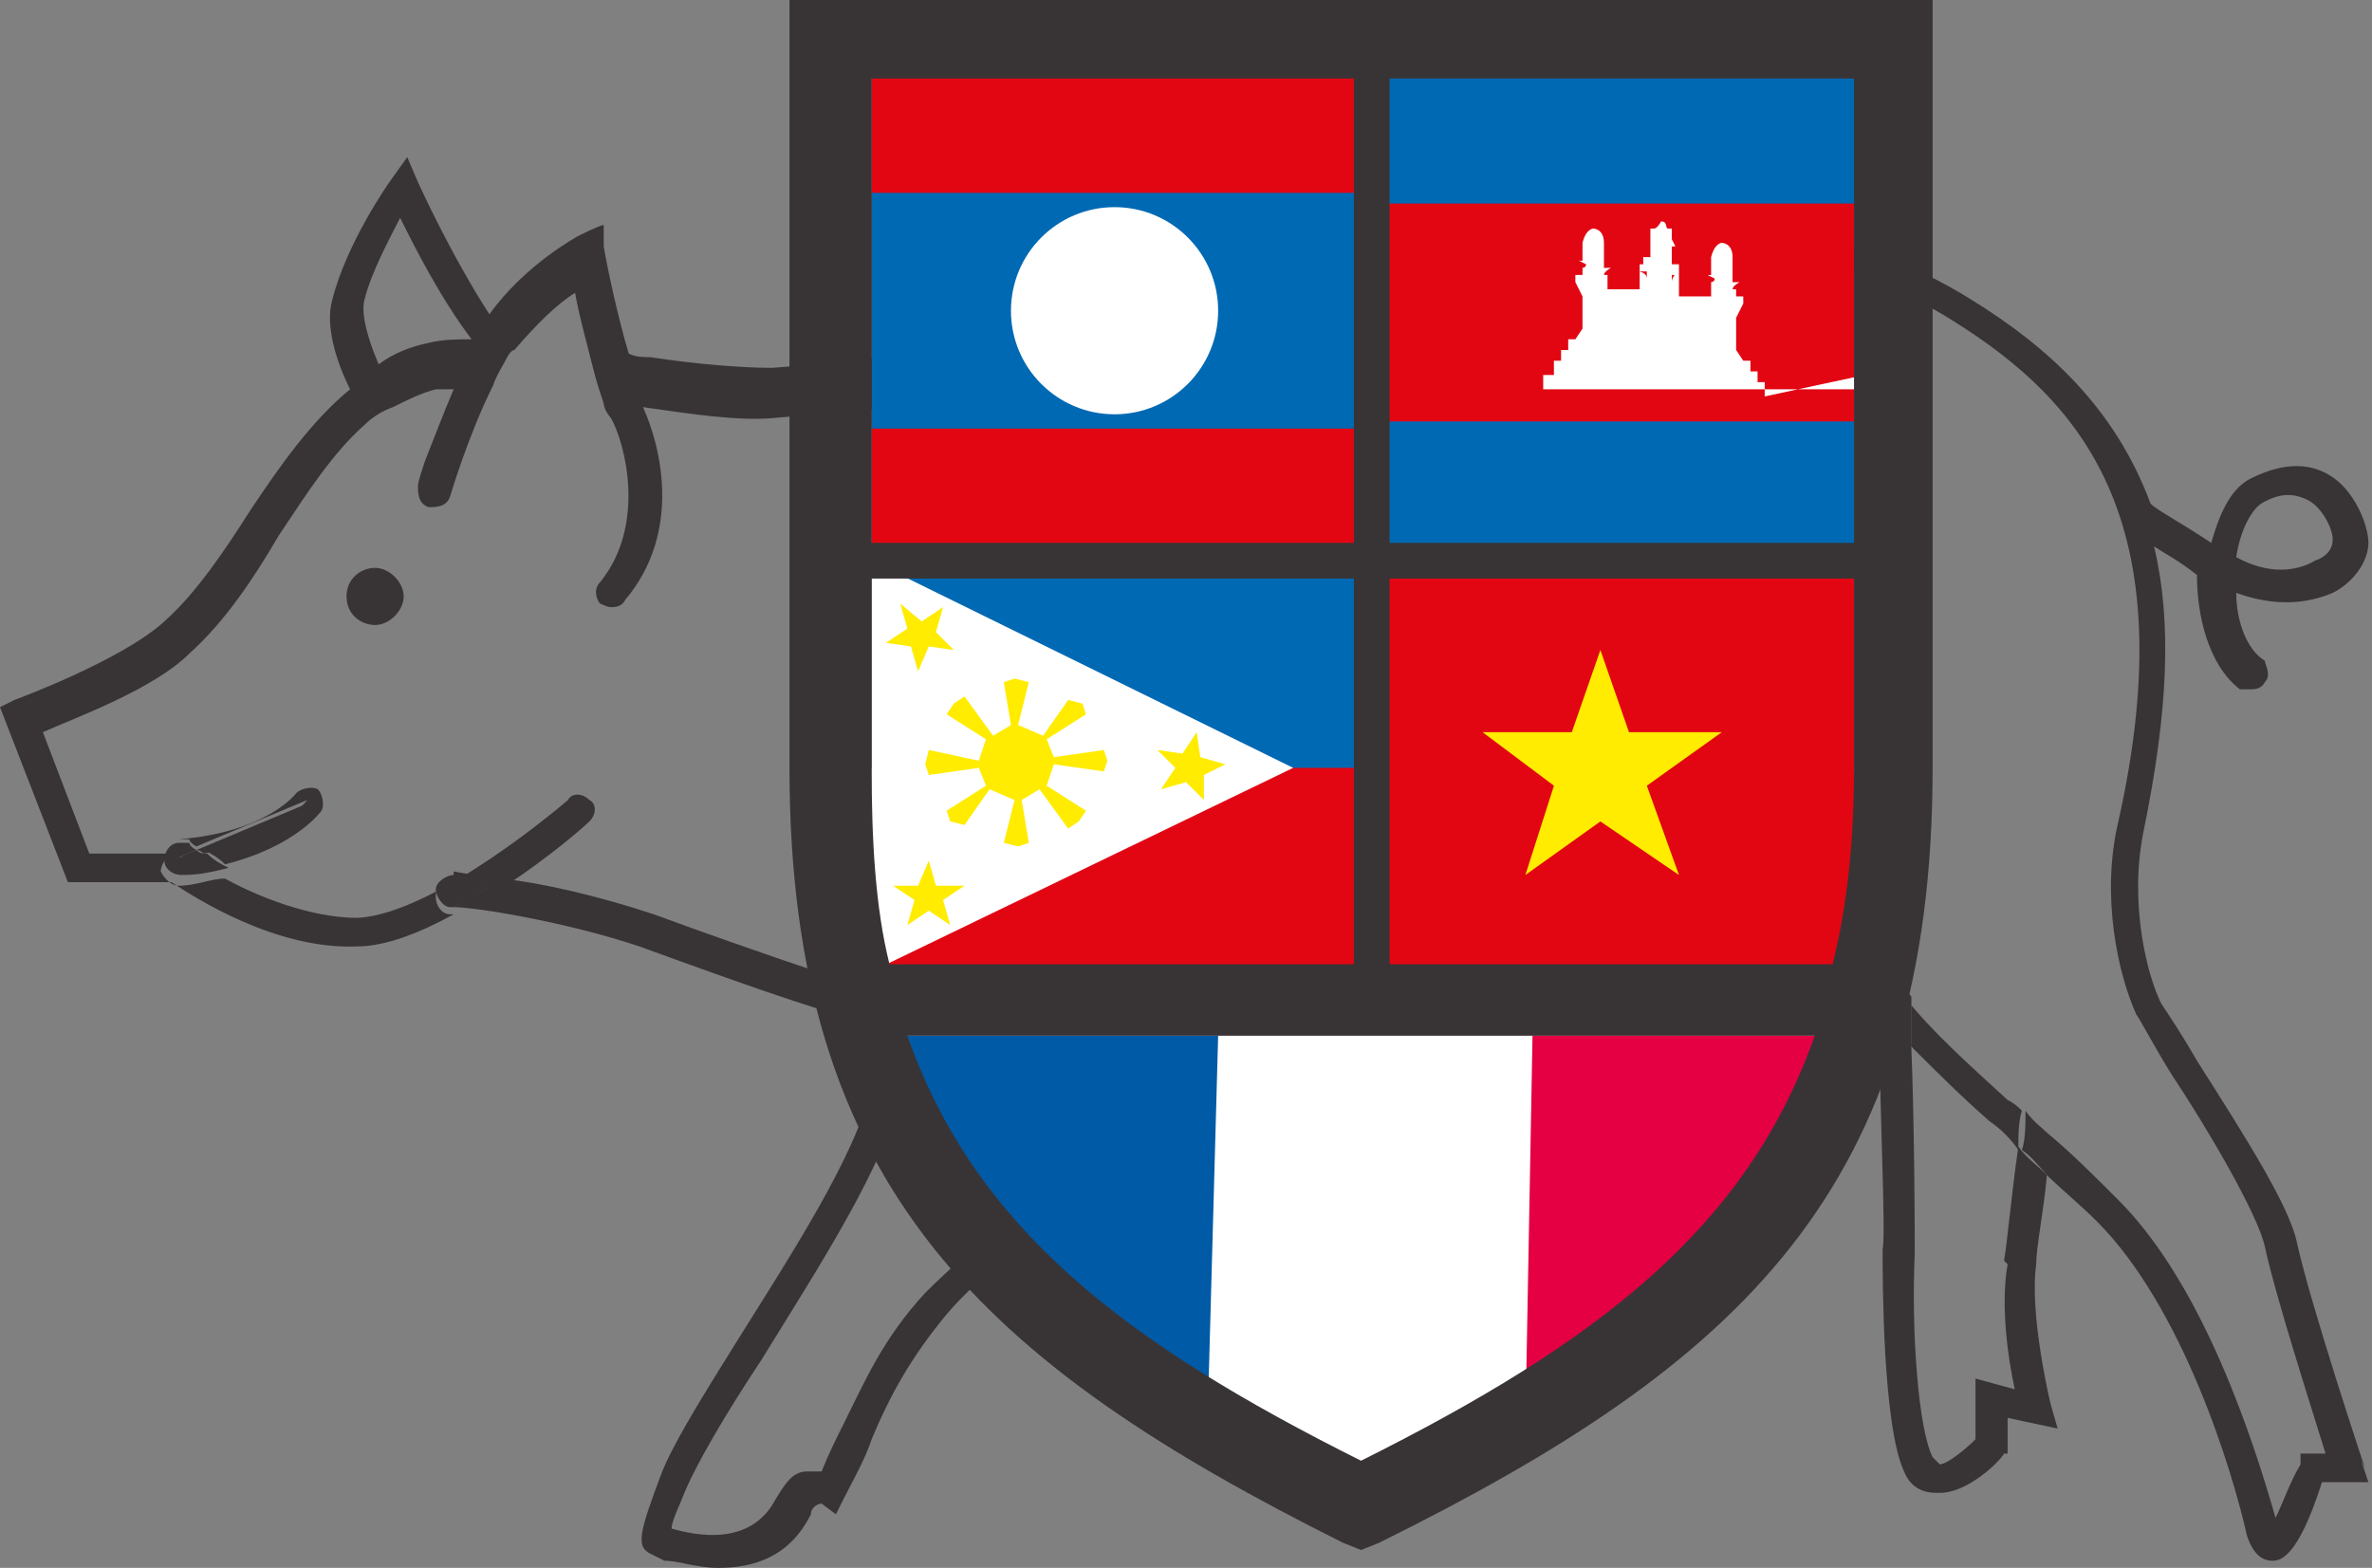 <?xml version="1.0" encoding="UTF-8"?>
<svg xmlns="http://www.w3.org/2000/svg" version="1.1" viewBox="0 0 66.4 43.9">
  <rect x="0" y="0" width="66.4" height="43.9" fill="#808080" stroke="none"/>
  <defs>
    <style>
      .cls-1 {
        fill: #ffec00;
      }

      .cls-1, .cls-2, .cls-3, .cls-4, .cls-5, .cls-6, .cls-7, .cls-8 {
        stroke-width: 0px;
      }

      .cls-2 {
        fill: #005aa6;
      }

      .cls-3 {
        fill: #0069b3;
      }

      .cls-4 {
        fill: none;
      }

      .cls-5 {
        fill: #e20613;
      }

      .cls-6 {
        fill: #e40043;
      }

      .cls-7 {
        fill: #fff;
      }

      .cls-8 {
        fill: #383436;
      }
    </style>
  </defs>
  <g id="Calque_2" data-name="Calque 2">
    <path class="cls-4" d="M13.2,9.5s0,0,0,0c-.8-1.2-1.5-2.6-2-3.4-.3.6-.8,1.5-1,2.3-.1.4,0,1.1.4,1.8.4-.2.9-.4,1.4-.6.4,0,.8-.1,1.2-.1h0Z"/>
    <path class="cls-4" d="M10.5,17.4c-.4,0-.8-.4-.8-.8s.4-.8.8-.8.8.3.8.8-.4.8-.8.8Z"/>
    <path class="cls-4" d="M53.5,29.3c0,2.5.1,5.3.1,5.9,0,2.2,0,4.9.5,5.7,0,.2.1.2.2.2.2,0,.7-.3,1-.7v-1.7l1.1.3c-.2-.9-.4-2.4-.2-3.5,0-.6.2-1.8.4-3.2-.3-.3-.6-.5-.8-.8-.9-.8-1.6-1.5-2.2-2.1h0Z"/>
    <path class="cls-4" d="M64.8,15.7c.3-.2.5-.4.5-.6s-.2-.9-.7-1.1c-.4-.2-.8-.2-1.3.1-.3.2-.6.8-.7,1.5.9.5,1.7.4,2.2.1Z"/>
    <path class="cls-4" d="M25.2,30.6c-.4,2-2.3,4.9-3.9,7.5-.9,1.5-1.8,2.8-2.1,3.6-.2.6-.3.9-.4,1.1.7.2,2.2.5,2.9-.8.2-.4.5-.7.9-.8.1,0,.3,0,.4,0,.2-.4.4-.9.6-1.3.6-1.2,1.1-2.5,2.3-3.7.5-.6,1.2-1.2,2-1.9,1.3-1.2,2.8-2.5,3.8-4-2.1-.3-4.3-.8-6.3-1.3,0,.5,0,1-.2,1.6Z"/>
    <path class="cls-8" d="M56.2,35.4c-.2,1.1,0,2.6.2,3.5l-1.1-.3v1.7c-.3.3-.8.7-1,.7,0,0,0,0-.2-.2-.4-.8-.6-3.5-.5-5.7,0-.5,0-3.4-.1-5.9-.2-.3-.5-.5-.7-.8,0,0-.1-.1-.2-.2,0,2.6.2,6.3.1,6.8,0,.8,0,4.9.6,6.2.2.5.6.6.9.6h.1c.8,0,1.7-.9,1.8-1.1h.1v-1l1.4.3-.2-.7s-.6-2.5-.4-3.9c0-.5.2-1.4.3-2.5-.3-.3-.6-.5-.8-.8-.2,1.4-.3,2.6-.4,3.2h0Z"/>
    <path class="cls-8" d="M27.9,34.3c-.7.7-1.4,1.3-2,1.9-1.2,1.3-1.7,2.5-2.3,3.7-.2.4-.4.8-.6,1.3-.1,0-.2,0-.4,0-.4,0-.6.3-.9.8-.7,1.3-2.2,1-2.9.8,0-.2.2-.6.4-1.1.3-.7,1.1-2.1,2.1-3.6,1.6-2.6,3.5-5.5,3.9-7.5.1-.6.2-1.1.2-1.6-.3,0-.6-.2-.9-.3,0,.5,0,1.1-.1,1.7-.4,1.9-2.3,4.8-3.8,7.2-1,1.6-1.8,2.9-2.1,3.7-.6,1.6-.7,2-.3,2.2l.4.2h0c.4,0,.9.2,1.5.2,1,0,2-.3,2.6-1.5,0-.2.2-.3.3-.3h0c0,0,0,0,0,0l.4.3.2-.4c.3-.6.6-1.1.8-1.7.5-1.2,1.1-2.3,2.1-3.5.5-.6,1.2-1.2,1.9-1.8,1.5-1.3,3.1-2.9,4.2-4.6-.3,0-.7,0-1-.1-1,1.5-2.5,2.8-3.8,4h0Z"/>
    <path class="cls-8" d="M19.4,26l-1.1-.4c-1.5-.5-3.2-.9-4.3-1-.4.3-.8.5-1.3.8.6,0,3.1.4,5.2,1.1l1.1.4c1.4.5,3.3,1.2,5.4,1.8,0-.4,0-.7,0-1-1.9-.6-3.6-1.2-5-1.7h0Z"/>
    <path class="cls-8" d="M53.5,27.9c0,.4,0,.9,0,1.4.7.7,1.4,1.4,2.2,2.1.3.2.6.5.8.8,0-.4,0-.8.1-1.1-.1-.1-.2-.2-.4-.3-1.2-1.1-2.1-1.9-2.9-2.9h0Z"/>
    <path class="cls-4" d="M64.8,15.7c.3-.2.5-.4.5-.6s-.2-.9-.7-1.1c-.4-.2-.8-.2-1.3.1-.3.2-.6.8-.7,1.5.9.5,1.7.4,2.2.1Z"/>
    <path class="cls-4" d="M64.6,14c-.4-.2-.8-.2-1.3.1-.3.2-.6.8-.7,1.5.9.5,1.7.4,2.2.1.3-.2.5-.4.5-.6s-.2-.9-.7-1.1Z"/>
    <path class="cls-8" d="M66.2,41.1s-1.5-4.5-1.9-6.3c-.2-1-1.4-2.9-2.8-5.1-.4-.7-.8-1.3-1-1.6-.4-.8-.9-2.8-.5-4.8.7-3.4.8-5.9.3-8,.3.2.7.4,1.2.8,0,1.1.3,2.5,1.2,3.2,0,0,.2,0,.3,0s.3,0,.4-.2c.2-.2,0-.5,0-.6-.5-.3-.8-1.1-.8-1.9,1.1.4,2,.3,2.7,0,.6-.3,1-.9,1-1.4s-.4-1.5-1.1-1.9c-.5-.3-1.2-.4-2.2.1-.6.3-.9,1.1-1.1,1.8-.9-.6-1.5-.9-1.7-1.1-1-2.7-2.9-4.4-5-5.7-6.7-4.2-14.9-1.3-18-.2-.3,0-.5.2-.7.2-1.1.4-4.8.9-10.3,1.4,0,0,0,0,.1,0l1.1.7c3.9-.4,8.1-.9,9.4-1.4.2,0,.4-.1.7-.2,3-1.1,10.9-3.9,17.2.1,3.5,2.2,6.5,5.5,4.6,14-.5,2.1,0,4.3.5,5.4.2.3.5.9,1,1.7,1,1.5,2.4,3.9,2.6,4.8.3,1.4,1.3,4.5,1.7,5.8h-.7v.3c-.3.5-.5,1.1-.7,1.5-.6-2.1-2-6.5-4.4-8.9-.7-.7-1.3-1.3-1.9-1.8,0,.4,0,.8-.1,1.1.4.4.9.8,1.4,1.3,2.4,2.4,3.8,7,4.2,8.8.2.6.5.7.7.7h0c.2,0,.7,0,1.4-2.2h1.3l-.2-.6h0ZM63.3,14.1c.5-.3.9-.3,1.3-.1.4.2.7.8.7,1.1s-.2.5-.5.6c-.5.3-1.3.4-2.2-.1.1-.7.4-1.3.7-1.5Z"/>
    <path class="cls-8" d="M56.7,31.1c0,.4,0,.8-.1,1.1.3.2.5.5.8.8,0-.4,0-.7.1-1.1-.3-.3-.6-.5-.8-.8Z"/>
    <path class="cls-8" d="M12.7,24.5c-.2,0-.5.2-.5.4s.2.5.4.5c0,0,0,0,.1,0,.4-.2.9-.5,1.3-.8-.8-.1-1.3-.2-1.3-.2Z"/>
    <path class="cls-8" d="M9,22.7c.1-.2,0-.5-.1-.6-.2-.1-.5,0-.6.1,0,0-.8,1.1-3.3,1.3h.3c0,0,0,.1.2.2l3.1-1.3s-.7,1-2.9,1.4c.2.1.4.2.6.4,2-.5,2.7-1.5,2.7-1.5h0Z"/>
    <path class="cls-8" d="M5,24l.5-.2c-.2-.1-.2-.2-.2-.2h-.1c0,0-.2,0-.2,0h0c-.2,0-.4.2-.4.5,0,.2.2.4.5.4h0c.5,0,.9-.1,1.3-.2-.2-.1-.4-.2-.6-.4-.2,0-.4,0-.7.1h0Z"/>
    <path class="cls-8" d="M8.6,22.5l-3.1,1.3c0,0,.1,0,.2.1,2.3-.4,3-1.4,3-1.4Z"/>
    <path class="cls-8" d="M5.7,23.9c0,0-.1,0-.2-.1l-.5.2c.3,0,.5,0,.7-.1h0Z"/>
    <path class="cls-8" d="M10.5,15.9c-.4,0-.8.3-.8.8s.4.8.8.8.8-.4.8-.8-.4-.8-.8-.8Z"/>
    <path class="cls-8" d="M13.2,9.5s0,0,0,0c0,0,0,0,0,0h0Z"/>
    <path class="cls-8" d="M25.8,10.6c-.2-.1-.3-.4-.1-.6,0,0,0-.1.1-.1-1.3.1-2.7.3-4.2.4-.8,0-2.1-.1-3.4-.3-.2,0-.4,0-.6-.1-.3-1-.6-2.4-.7-3v-.6c-.1,0-.7.3-.7.3,0,0-1.5.8-2.5,2.2-1.1-1.7-2-3.7-2-3.7l-.3-.7-.5.7c0,0-1.2,1.7-1.6,3.3-.2.7.1,1.7.5,2.5-1.1.9-2,2.2-2.8,3.4-.7,1.1-1.5,2.3-2.4,3.1-1.2,1.1-4.2,2.2-4.2,2.2l-.4.2,1.9,4.9h2.9c.6.4,2.9,1.9,5.2,1.8.8,0,1.8-.4,2.7-.9,0,0-.1,0-.1,0-.2,0-.4-.2-.4-.5s.2-.5.5-.4c0,0,.6,0,1.3.2,1.4-.9,2.4-1.8,2.5-1.9.2-.2.2-.5,0-.6-.2-.2-.5-.2-.6,0,0,0-3.7,3.2-5.9,3.3-1.3,0-2.8-.6-3.7-1.1-.4,0-.8.2-1.3.2h0c-.2,0-.4-.2-.5-.4,0-.2.2-.5.4-.5h0-2.4l-1.3-3.4c.9-.4,3.1-1.2,4.1-2.2,1-.9,1.8-2.1,2.5-3.3.8-1.2,1.5-2.3,2.4-3.1.2-.2.5-.4.8-.5.4-.2.8-.4,1.2-.5.2,0,.3,0,.5,0-.3.7-.6,1.5-.8,2-.1.3-.2.6-.2.7,0,0,0,0,0,0,0,.2,0,.5.3.6.2,0,.5,0,.6-.3,0,0,.5-1.7,1.2-3.1,0,0,0,0,0,0,.1-.3.3-.6.4-.8,0,0,0,0,0,0,0,0,.1-.2.2-.2.6-.7,1.2-1.3,1.7-1.6.1.6.3,1.3.5,2.1.1.4.2.7.3,1,0,.1.1.3.2.4.4.7,1,3-.3,4.6-.2.2-.1.5,0,.6,0,0,.2.1.3.1s.3,0,.4-.2c1.6-1.9,1-4.3.5-5.4,0,0,0,0,0,0,1.4.2,2.7.4,3.7.3,1.1-.1,2.6-.2,4.2-.4h-.2c0-.1,0,0,0,0ZM13.2,9.5c-.4,0-.8,0-1.2.1-.5.1-1,.3-1.4.6-.3-.7-.5-1.4-.4-1.8.2-.8.7-1.7,1-2.3.4.8,1.1,2.2,2,3.4,0,0,0,0,0,0h0Z"/>
    <path class="cls-8" d="M53.5,29.3c0-.5,0-1,0-1.4h0c-.2-.3-.6-.5-.9-.8,0,.4,0,.8,0,1.2,0,0,.2.1.2.2.2.3.5.5.7.8h0Z"/>
  </g>
  <g id="Calque_1" data-name="Calque 1">
    <path class="cls-8" d="M52.9,25.1c-.2,0-.5.2-.5.5s0,.6,0,1.5c.4.2.7.5.9.8h0c0-1.2,0-2.2,0-2.3,0-.2-.2-.4-.5-.5h0Z"/>
    <path class="cls-8" d="M33.2,23.2c0-.2-.3-.4-.6-.3-.2,0-.4.3-.3.6,0,0,.9,3.6-.2,6,.3,0,.6,0,1,.1,1-2.7.1-6.2,0-6.3Z"/>
    <path class="cls-8" d="M23.6,24.7c-.2.1-.3.4-.1.6,0,0,.6.9.9,2.4.3.1.6.2,1,.3-.2-1.9-1-3.1-1.1-3.2-.1-.2-.4-.3-.6-.1Z"/>
    <path class="cls-8" d="M37.5,29.5c-1.4.2-2.9.2-4.4,0-.1.3-.2.5-.4.8,0,0,0,0,0,.1.8,0,1.6.1,2.4.1s1.7,0,2.5-.2c4.6-.6,10-3.2,11.6-3.9-.4-.2-.7-.3-1.1-.5-2.1,1-6.7,3-10.6,3.5h0Z"/>
    <path class="cls-8" d="M25.4,29c2,.6,4.1,1,6.3,1.3.1-.1.2-.3.3-.5,0-.1.1-.3.2-.4-2.3-.3-4.7-.8-6.8-1.4,0,.3,0,.6,0,1h0Z"/>
    <path class="cls-8" d="M45.1,23.5c0,0,0-.2.1-.2.2-.2.5-.1.6,0,.7.9,2.3,1.6,3.8,2.3.2,0,.4.2.5.3h.1s-23-15.3-23-15.3c-.5,0-1,.1-1.4.1l19.1,12.7h0Z"/>
    <path class="cls-8" d="M25.8,9.8c.1,0,.2,0,.4,0-.1,0-.3,0-.4,0Z"/>
    <path class="cls-8" d="M25.3,28c-.3,0-.6-.2-1-.3,0,.3,0,.6,0,1,.3,0,.6.2.9.3,0-.3,0-.7,0-1Z"/>
    <path class="cls-8" d="M33.1,29.5c-.3,0-.6,0-1-.1,0,.1-.1.3-.2.4,0,.1-.2.3-.3.5.3,0,.7,0,1,.1,0,0,0,0,0-.1.2-.2.3-.5.4-.8h0Z"/>
    <path class="cls-8" d="M50.2,25.9l-.6.3s-.2.1-.5.2c0,0,0,0,0,0,1.2.6,2.5,1.2,3.2,1.8,0-.4,0-.8,0-1.2-.6-.4-1.4-.8-2.3-1.2h0Z"/>
    <path class="cls-8" d="M45.2,23.9c.6.8,1.8,1.4,3,2,.1,0,.3-.1.4-.2l-3.4-2.3c0,.1,0,.3,0,.4h0Z"/>
    <path class="cls-8" d="M25.6,10c-.1.2,0,.5.1.6h.2c.5,0,1,0,1.4,0l-1.1-.7s0,0-.1,0c-.1,0-.2,0-.4,0,0,0-.1,0-.1.1h0Z"/>
    <path class="cls-8" d="M50.2,25.9c-.2,0-.4-.2-.5-.3-1.5-.7-3.1-1.4-3.8-2.3-.2-.2-.4-.2-.6,0,0,0-.1.1-.1.2l3.4,2.3c-.1,0-.2.1-.4.2.3.2.7.3,1.1.5.2-.1.4-.2.5-.2l.6-.3h0Z"/>
    <rect class="cls-5" x="38.3" y="5.1" width="13.6" height="10.3"/>
    <polygon class="cls-3" points="51.9 5.7 51.9 5.7 53 1.1 38.4 1 38.3 5.7 51.9 5.7"/>
    <rect class="cls-3" x="38.3" y="11.8" width="13.6" height="3.6"/>
    <path class="cls-7" d="M49.4,11.1v-.4h-.2v-.3h-.2v-.3h-.7.5l-.2-.3h0v-.9h0l.2-.4h0v-.2h-.2v-.2h0c0,0,0,0,0,0h-.1c0-.1.2-.2.2-.2h0c0,0-.2,0-.2,0h0s0-.2,0-.2h0s0,0,0,0h0c0,0,0-.2,0-.2h0s0,0,0,0h0c0,0,0-.2,0-.2h0s0,0,0,0h0s0-.1,0-.1h0c0,0,0,0,0,0h0c0-.4-.3-.4-.3-.4h0s-.2,0-.3.4h0s0,0,0,0h0c0,0,0,.1,0,.1h0s0,0,0,0h0s0,.1,0,.1h0c0,0,0,0,0,0h0s0,.1,0,.1h0c0,0,0,0,0,0h0s0,.2,0,.2h0s-.1,0-.1,0h0c0,0,.2.1.2.1h0c0,.1-.1.1-.1.1,0,0,0-.1,0-.1,0,0,0,0,0,.1h0v.4h-.9v-.4s0-.1,0-.2-.2,0-.2.2c0,0,0-.2,0-.2h.2v-.3h-.2c0,.1,0,.1,0,.1,0,0,0,0,0,0h0v-.2c.1,0,0,0,0,0h0s0,0,0,0h0c0-.1,0-.2,0-.2h0c0,0,0,0,0,0h0c0,0,0-.2,0-.2h0c0,0,0,0,0,0h.1c0,0-.1-.2-.1-.2h0c0,0,0,0,0,0v-.3s0,0-.1,0,0-.2-.2-.2h0c0,0-.1.2-.2.2,0,0-.1,0-.1,0v.3s0,0,0,0h0c0,0-.1,0-.1,0h.1c0,0,0,.2,0,.2h0c0-.1,0,0,0,0v.2c0,0,0,0,0,0h0c0-.1,0,0,0,0v.2h0s0,0,0,.1h0v-.2c-.1,0-.2,0-.2,0v.2h.2s0,0,0,0h-.3c0-.1,0,.2,0,.2h.2c0,.2,0,.3,0,.4h0v-.2c0-.2-.3-.2-.2-.2,0,0,0,.1,0,.1v.4h-.9v-.4h0c0,0,0,0,0,0h-.1c0-.1.2-.2.2-.2h0c0,0-.2,0-.2,0h0s0-.2,0-.2h0s0,0,0,0h0c0,0,0-.2,0-.2h0s0,0,0,0h0c0,0,0-.2,0-.2h0s0,0,0,0h0s0-.1,0-.1h0c0,0,0,0,0,0h0c0-.4-.3-.4-.3-.4h0s-.2,0-.3.4h0s0,0,0,0h0c0,0,0,.1,0,.1h0s0,0,0,0h0s0,.1,0,.1h0c0,0,0,0,0,0h0s0,.1,0,.1h0c0,0,0,0,0,0h0s0,.2,0,.2h0s-.1,0-.1,0h0c0,0,.2.1.2.1h0c0,.1-.1.1-.1.1,0,0,0-.1,0-.1,0,0,0,0,0,.1h0v.2h-.2v.2h0l.2.4v.9h0l-.2.3h.5-.7v.3h-.2v.3h-.2v.4h-.3v.4h9.2v-.4h-.2ZM45.4,10.1h-.7.7ZM45.5,10.1h1.9-1.9ZM44.6,10.1h-1.8,1.8ZM48.2,10.1h-.7.7ZM41.9,10.1h.7-.7Z"/>
    <path class="cls-7" d="M23.2,21.5c0,11.1,5,15.8,14.9,20.7,9.9-4.9,14.9-9.6,14.9-20.7"/>
    <rect class="cls-5" x="38.3" y="15.4" width="13.6" height="11.9"/>
    <polygon class="cls-1" points="45.6 20.5 48.2 20.5 46.1 22 47 24.5 44.8 23 42.7 24.5 43.5 22 41.5 20.5 44 20.5 44.8 18.2 45.6 20.5"/>
    <rect class="cls-5" x="24.4" y="15.7" width="13.9" height="11.5"/>
    <rect class="cls-3" x="24.4" y="15.7" width="13.9" height="5.8"/>
    <polygon class="cls-7" points="36.2 21.5 24.4 15.7 24.4 27.2 36.2 21.5"/>
    <polygon class="cls-1" points="26 24.1 26.2 24.8 27 24.8 26.4 25.2 26.6 25.9 26 25.5 25.4 25.9 25.6 25.2 25 24.8 25.7 24.8 26 24.1"/>
    <polygon class="cls-1" points="26.4 17 26.2 17.7 26.7 18.2 26 18.1 25.7 18.8 25.5 18.1 24.8 18 25.4 17.6 25.2 16.9 25.8 17.4 26.4 17"/>
    <polygon class="cls-1" points="33.5 20.5 33.6 21.2 34.3 21.4 33.7 21.7 33.7 22.4 33.2 21.9 32.5 22.1 32.9 21.5 32.4 21 33.1 21.1 33.5 20.5"/>
    <polyline class="cls-1" points="28.4 22.4 28.1 23.6 28.5 23.7 28.8 23.6 28.6 22.4 29.1 22.1 29.9 23.2 30.2 23 30.4 22.7 29.3 22 29.5 21.4 30.9 21.6 31 21.3 30.9 21 29.5 21.2 29.3 20.7 30.4 20 30.3 19.7 29.9 19.6 29.2 20.6 28.5 20.3 28.8 19.1 28.4 19 28.1 19.1 28.3 20.3 27.8 20.6 27 19.5 26.7 19.7 26.5 20 27.6 20.7 27.4 21.3 26 21 25.9 21.4 26 21.7 27.4 21.5 27.6 22 26.5 22.7 26.6 23 27 23.1 27.7 22.1 28.4 22.4"/>
    <polygon class="cls-5" points="38.3 15.4 38.4 1 24.4 .4 24.4 15.4 38.3 15.4"/>
    <rect class="cls-3" x="24.4" y="5.4" width="13.9" height="6.6"/>
    <circle class="cls-7" cx="31.2" cy="8.7" r="2.9"/>
    <polygon class="cls-2" points="33.8 39.9 28.3 35.7 25.3 32.3 25.3 29 34.1 29 33.8 39.9"/>
    <polygon class="cls-6" points="48.2 36.4 42.7 39.9 42.9 29 51.5 29 51.5 31.7 48.2 36.4"/>
    <path class="cls-8" d="M22.1,0v21.5c0,11.8,5.5,16.7,15.5,21.7l.5.2.5-.2c10.1-5,15.5-9.9,15.5-21.7V0H22.1ZM51.9,15.2h-13V2.2h13s0,13,0,13ZM51.4,27h-12.5v-10.8h13v5.3c0,2.1-.2,3.9-.6,5.5ZM24.3,2.2h13.6v13h-13.5v1h13.5v10.8h-13c-.4-1.6-.5-3.5-.5-5.5,0,0,0-19.3,0-19.3ZM38.1,40.9c-6.6-3.3-10.8-6.5-12.7-11.9h25.4c-1.9,5.4-6.1,8.6-12.7,11.9Z"/>
  </g>
</svg>
